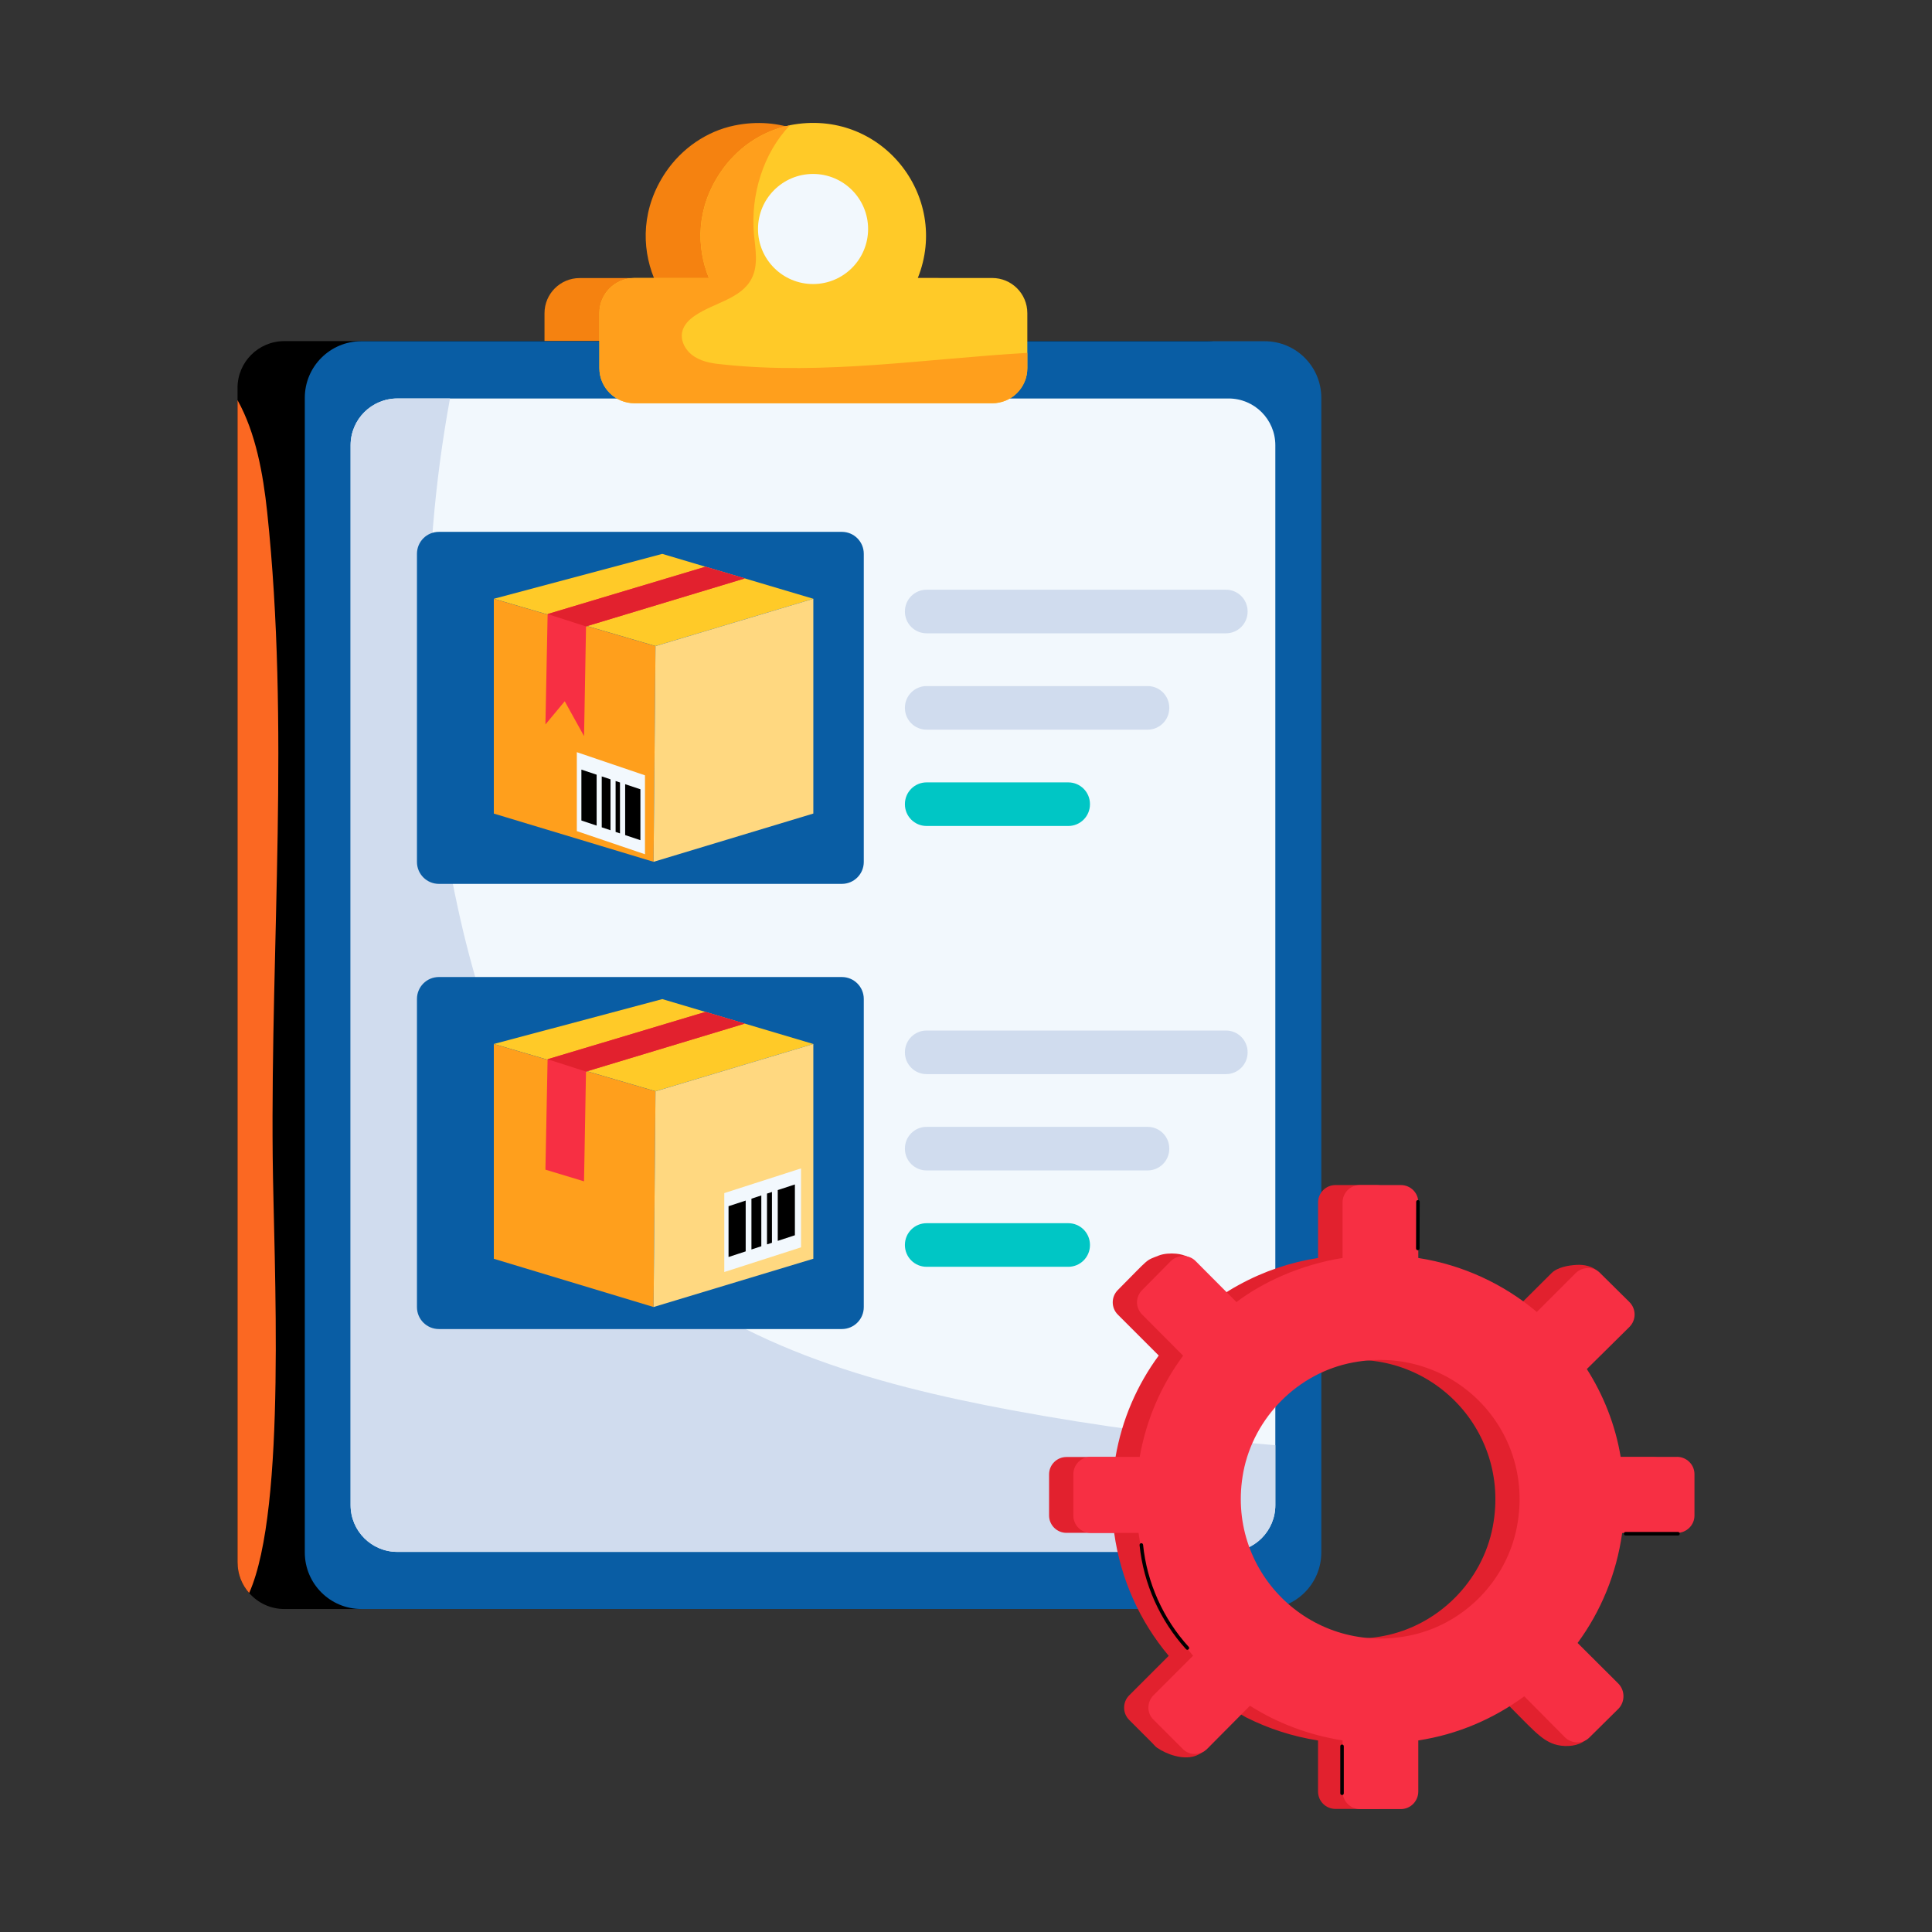 <svg xmlns="http://www.w3.org/2000/svg" id="Layer_1" viewBox="0 0 55 55"><rect x="0" y="0" width="55" height="55" fill="#333333" stroke="none"/><g id="Order_Processing"><g><g><g><path d="m27.687 8.917v1.566c0 .553-.448 1.001-1.001 1.001h-10.184c-.553 0-1.001-.448-1.001-1.001v-1.566c0-.553.448-1.001 1.001-1.001h2.116c-.363-.897-.35-2.002.334-3.015.454-.671 1.161-1.165 1.955-1.328 2.579-.53 4.608 1.988 3.658 4.343h2.123c.553 0 1.001.448 1.001 1.001z" fill="#f58210"></path></g></g><g><g><path d="m35.701 11.043v33.43c0 .736-.604 1.332-1.34 1.332h-26.267c-.397 0-.753-.174-1.001-.455-.207-.232-.331-.538-.331-.877v-33.43c0-.736.595-1.332 1.332-1.332h26.267c.736-0 1.34.595 1.34 1.332z"></path></g></g><g><g><path d="m36.004 45.805h-25.716c-.89 0-1.611-.721-1.611-1.611v-32.869c0-.89.721-1.611 1.611-1.611h25.716c.89 0 1.611.721 1.611 1.611v32.869c0 .89-.721 1.611-1.611 1.611z" fill="#095da4"></path></g></g><g><g><path d="m36.306 12.676v30.171c0 .736-.595 1.332-1.331 1.332h-23.662c-.736 0-1.332-.595-1.332-1.332v-30.171c0-.736.596-1.332 1.332-1.332h23.662c.736 0 1.331.595 1.331 1.332z" fill="#f2f8fd"></path></g></g><g><g><path d="m36.306 41.143v1.704c0 .736-.595 1.332-1.331 1.332h-23.662c-.736 0-1.332-.595-1.332-1.332v-30.171c0-.736.596-1.332 1.332-1.332h1.497c-.877 4.78-.811 9.743.223 14.498.778 3.581 2.167 7.162 4.83 9.677 2.911 2.754 6.972 3.887 10.917 4.623 2.489.463 5.004.794 7.526 1.001z" fill="#d0dcee"></path></g></g><g><g><path d="m29.246 8.916v1.563c0 .554-.446 1.001-1.001 1.001h-10.181c-.554 0-1.001-.447-1.001-1.001v-1.563c0-.554.447-1.001 1.001-1.001h2.117c-.364-.893-.356-2.001.331-3.011.455-.678 1.158-1.166 1.952-1.332.008 0 .017 0 .025-.008 2.586-.505 4.573 2.015 3.639 4.35h2.117c.554-0 1.001.447 1.001 1.001z" fill="#ffca28"></path></g></g><g><g><circle cx="23.146" cy="6.519" fill="#f2f8fd" r="1.567"></circle></g></g><g><g><path d="m29.246 10.049v.43c0 .554-.446 1.001-1.001 1.001h-10.181c-.554 0-1.001-.447-1.001-1.001v-1.563c0-.554.447-1.001 1.001-1.001h2.117c-.364-.893-.356-2.001.331-3.011.455-.678 1.158-1.166 1.952-1.332.008 0 .017 0 .025-.008-.761.794-1.125 1.985-1.026 3.101.041.422.132.885-.066 1.265-.298.579-1.067.686-1.605 1.05-.174.116-.331.273-.372.471-.058.273.116.562.364.711.24.149.529.19.81.215 2.878.306 5.765-.165 8.651-.331z" fill="#ff9f1c"></path></g></g><g><g><path d="m12.494 25.162h11.472c.345 0 .624-.279.624-.624v-8.773c0-.345-.279-.624-.624-.624h-11.472c-.345 0-.624.279-.624.624v8.773c-0.0.345.279.624.624.624z" fill="#095da4"></path></g></g><g><g><path d="m23.154 17.046-4.3-1.278-4.795 1.278 4.603 1.346z" fill="#ffca28"></path></g></g><g><g><path d="m18.606 24.534.055-6.141-4.603-1.346v6.114z" fill="#ff9f1c"></path></g></g><g><g><path d="m23.154 17.046v6.114l-4.548 1.374.055-6.141z" fill="#ffd880"></path></g></g><g><g><path d="m15.527 20.624.55-.66.55.992.056-3.124 4.521-1.366-1.12-.333-4.494 1.347z" fill="#f72f43"></path></g></g><g><g><g><path d="m16.421 23.66 1.94.659v-2.247l-1.94-.659z" fill="#f2f8fd"></path></g></g><g><g><g><path d="m16.985 23.503-.434-.145-0-1.449.434.145z"></path></g></g><g><g><path d="m17.38 23.635-.25-.083-0-1.449.25.083z"></path></g></g><g><g><path d="m17.65 23.725-.125-.042-0-1.449.125.042z"></path></g></g><g><g><path d="m18.231 23.918-.434-.145v-1.449l.434.145z"></path></g></g></g></g><g><g><path d="m15.589 17.481 1.093.352 4.521-1.366-1.12-.333z" fill="#e2212e"></path></g></g><g><g><g><path d="m12.494 37.835h11.472c.345 0 .624-.279.624-.624v-8.773c0-.345-.279-.624-.624-.624h-11.472c-.345 0-.624.279-.624.624v8.773c-0.0.345.279.624.624.624z" fill="#095da4"></path></g></g><g><g><path d="m23.154 29.72-4.3-1.278-4.795 1.278 4.603 1.346z" fill="#ffca28"></path></g></g><g><g><path d="m18.606 37.208.055-6.141-4.603-1.346v6.114z" fill="#ff9f1c"></path></g></g><g><g><path d="m23.154 29.72v6.114l-4.548 1.374.055-6.141z" fill="#ffd880"></path></g></g><g><g><path d="m15.527 33.298 1.099.332.056-3.124 4.521-1.366-1.12-.333-4.494 1.347z" fill="#f72f43"></path></g></g><g><g><path d="m20.619 36.212 2.185-.703v-2.247l-2.185.703z" fill="#f2f8fd"></path></g></g><g><g><g><path d="m21.228 35.624-.488.16-0-1.446.488-.16z"></path></g></g><g><g><path d="m21.673 35.478-.281.092v-1.446l.281-.092z"></path></g></g><g><g><path d="m21.976 35.379-.141.046v-1.446l.141-.046z"></path></g></g><g><g><path d="m22.629 35.165-.488.16v-1.446l.488-.16z"></path></g></g></g><g><g><path d="m15.589 30.154 1.093.352 4.521-1.366-1.12-.333z" fill="#e2212e"></path></g></g></g><g><g><path d="m34.9 18.029h-8.522c-.341 0-.617-.276-.617-.617v-.007c0-.341.276-.617.617-.617h8.522c.341 0 .617.276.617.617v.007c0.0.341-.276.617-.617.617z" fill="#d0dcee"></path></g></g><g><g><path d="m32.67 20.772h-6.292c-.341 0-.617-.276-.617-.617v-.007c0-.341.276-.617.617-.617h6.292c.341 0 .617.276.617.617v.007c0 .341-.276.617-.617.617z" fill="#d0dcee"></path></g></g><g><g><path d="m30.412 23.514h-4.034c-.341 0-.617-.276-.617-.617v-.007c0-.341.276-.617.617-.617h4.034c.341 0 .617.276.617.617v.007c0.0.341-.276.617-.617.617z" fill="#00c6c5"></path></g></g><g><g><path d="m34.9 30.578h-8.522c-.341 0-.617-.276-.617-.617v-.007c0-.341.276-.617.617-.617h8.522c.341 0 .617.276.617.617v.007c0.0.341-.276.617-.617.617z" fill="#d0dcee"></path></g></g><g><g><path d="m32.67 33.32h-6.292c-.341 0-.617-.276-.617-.617v-.007c0-.341.276-.617.617-.617h6.292c.341 0 .617.276.617.617v.007c0 .341-.276.617-.617.617z" fill="#d0dcee"></path></g></g><g><g><path d="m30.412 36.063h-4.034c-.341 0-.617-.276-.617-.617v-.007c0-.341.276-.617.617-.617h4.034c.341 0 .617.276.617.617v.007c0.0.341-.276.617-.617.617z" fill="#00c6c5"></path></g></g><g><g><path d="m7.763 32.919c.029 3.001.409 10.01-.67 12.431-.207-.232-.331-.538-.331-.877v-33.082c.521.935.728 2.101.844 3.184.645 6.087.099 12.224.157 18.344z" fill="#fb6822"></path></g></g><g><g><g><g><path d="m47.546 43.141v-1.169c0-.274-.222-.495-.495-.495h-1.603c-.156-.907-.49-1.753-.963-2.499 1.538-1.564 1.346-1.235 1.306-1.612-.034-.32.029-.875-.3-1.173-.159-.144-.385-.196-.6-.185-.234.012-.552.065-.723.236l-1.108 1.104c-.946-.79-2.104-1.336-3.378-1.536v-1.581c0-.274-.222-.495-.495-.495h-1.169c-.274 0-.495.222-.495.495v1.581c-.781.12-1.544.376-2.259.769-.486.267-.431.289-.506.314-.15.05-.278-.068-.354-.206-.119-.218-.152-.481-.301-.68-.144-.191-.381-.297-.62-.319-.16-.014-.35-.005-.499.054-.394.156-.229.044-1.162.981-.193.194-.193.507.001.7l1.164 1.164c-.618.84-1.046 1.82-1.23 2.889h-1.397c-.274 0-.495.222-.495.495v1.169c0 .274.222.495.495.495h1.358c.184 1.325.735 2.527 1.553 3.501l-1.125 1.125c-.193.193-.193.507 0 .7.218.218.436.436.653.653.044.044.088.102.139.138.287.197.731.344 1.064.242.151-.046.283-.142.393-.255.138-.141.214-.262.586-.799.035-.05.071-.101.12-.137.131-.094.255.026.375.086.63.317 1.316.542 2.046.657v1.453c0 .274.222.495.495.495h1.169c.274 0 .495-.222.495-.495v-1.453c1.119-.173 2.143-.612 3.017-1.252.908.908 1.16 1.23 1.553 1.358.24.078.571.074.794-.053.519-.296.656-1.341.336-1.662l-1.164-1.164c.662-.902 1.108-1.976 1.269-3.139h1.564c.274 0 .495-.222.495-.495zm-8.167 3.433c-2.797.529-5.2-1.874-4.671-4.671.295-1.563 1.556-2.823 3.118-3.118 2.797-.529 5.2 1.874 4.671 4.671-.295 1.563-1.556 2.823-3.118 3.118z" fill="#e2212e"></path></g></g><g><g><path d="m47.739 41.474h-1.602c-.15-.902-.484-1.748-.963-2.5l1.212-1.198c.197-.197.197-.512 0-.71l-.827-.818c-.188-.197-.503-.197-.7-.009l-1.109 1.109c-.944-.794-2.105-1.339-3.374-1.536v-1.583c0-.273-.221-.493-.498-.493h-1.165c-.273 0-.493.221-.493.493v1.583c-1.203.191-2.288.698-3.021 1.255-.1-.1-1.265-1.27-1.165-1.17-.188-.188-.503-.188-.7 0l-.818.827c-.197.197-.197.503 0 .7l1.165 1.17c-.62.836-1.048 1.814-1.236 2.88h-1.396c-.273 0-.493.221-.493.493v1.179c0 .273.221.493.493.493h1.363c.179 1.32.733 2.523 1.551 3.496l-1.123 1.123c-.197.197-.197.512 0 .7l.827.827c.188.197.503.197.7 0l1.217-1.226c.794.503 1.673.832 2.636.987v1.452c0 .277.221.503.493.503h1.165c.277 0 .498-.226.498-.503v-1.452c1.114-.169 2.138-.611 3.017-1.255l1.161 1.17c.193.188.512.188.695 0l.827-.818c.188-.197.188-.512 0-.71l-1.165-1.161c.663-.902 1.109-1.973 1.269-3.134h1.56c.273 0 .498-.221.498-.493v-1.179c-0-.273-.226-.493-.498-.493zm-12.343.428c.301-1.56 1.56-2.824 3.12-3.115 2.796-.526 5.201 1.87 4.67 4.666-.296 1.569-1.551 2.829-3.12 3.12-2.796.526-5.197-1.875-4.67-4.67z" fill="#f72f43"></path></g></g><g><g><path d="m40.362 35.591c-.028 0-.05-.022-.05-.05.002-.443.003-.885.004-1.328 0-.028.022-.05.05-.05.027 0 .05.022.05.05-.001.442-.002.885-.004 1.328 0 .028-.022.05-.05.05z"></path></g></g></g><g><g><path d="m33.764 46.949c-.741-.814-1.212-1.867-1.323-2.963-.003-.027.018-.052.045-.055h.005c.025 0 .047.019.05.045.109 1.075.57 2.107 1.298 2.906.044.049-.029.117-.074.067z"></path></g></g><g><g><path d="m38.155 51.051v-1.338c0-.066.1-.066.1 0v1.338c0 .066-.1.066-.1 0z"></path></g></g><g><g><path d="m47.769 43.712h-1.493c-.066 0-.066-.1 0-.1h1.493c.066 0 .066.1 0 .1z"></path></g></g></g></g></g></svg>